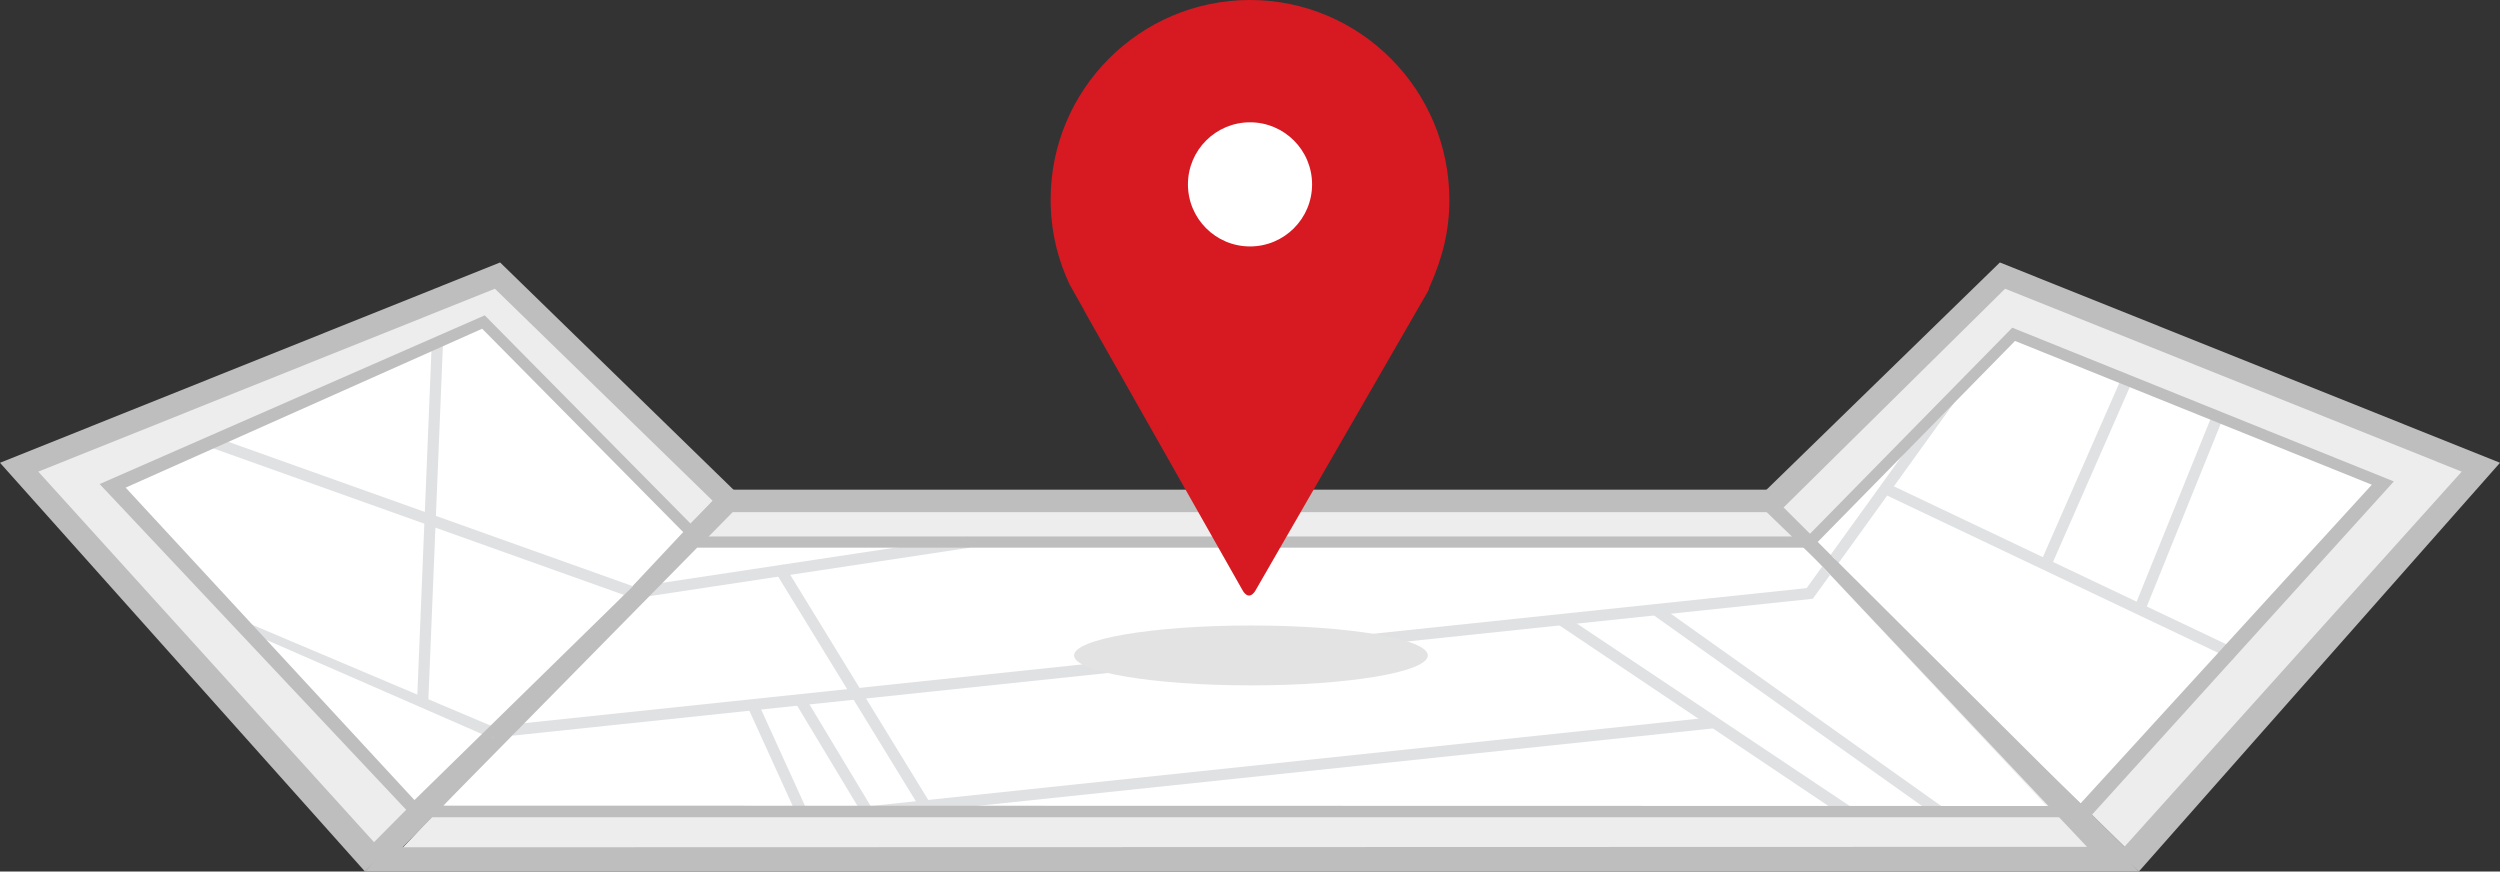 <?xml version="1.0" encoding="utf-8"?>
<!-- Generator: Adobe Illustrator 16.0.0, SVG Export Plug-In . SVG Version: 6.00 Build 0)  -->
<!DOCTYPE svg PUBLIC "-//W3C//DTD SVG 1.1//EN" "http://www.w3.org/Graphics/SVG/1.1/DTD/svg11.dtd">
<svg version="1.1" id="Layer_1" xmlns="http://www.w3.org/2000/svg" xmlns:xlink="http://www.w3.org/1999/xlink" x="0px" y="0px"
	 width="222.608px" height="77.603px" viewBox="0 0 222.608 77.603" enable-background="new 0 0 222.608 77.603"
	 xml:space="preserve">
<rect x="0" y="0" width="222.608" height="77.603" fill="#333333" stroke="none"/>
<g>
	<defs>
		<rect id="SVGID_1_" width="222.607" height="77.603"/>
	</defs>
	<clipPath id="SVGID_2_">
		<use xlink:href="#SVGID_1_"  overflow="visible"/>
	</clipPath>
	<polygon clip-path="url(#SVGID_2_)" fill="#EDEDED" points="1.705,41.603 32.808,76.02 64.902,44.603 44.298,24.539 	"/>
	<path clip-path="url(#SVGID_2_)" fill="#BEBEBE" d="M3.409,41.996L44.067,25.71l19.405,18.895L33.304,74.988L3.409,41.996z
		 M0,41.208l32.499,36.395l33.836-33.002L44.531,23.37L0,41.208z"/>
	<polygon clip-path="url(#SVGID_2_)" fill="#FFFFFF" points="36.898,71.946 9.735,43.269 43.047,28.674 61.765,47.613 	"/>
	<polygon clip-path="url(#SVGID_2_)" fill="#EDEDED" points="188.141,76.603 34.807,76.603 64.807,44.603 158.141,44.603 	"/>
	<path clip-path="url(#SVGID_2_)" fill="#BEBEBE" d="M65.24,45.603h92.467l28.125,29.802L35.849,75.446L65.24,45.603z
		 M64.375,43.603l-31.875,34h157.95l-31.876-34H64.375z"/>
	<polygon clip-path="url(#SVGID_2_)" fill="#FFFFFF" points="182.707,72.269 38.966,72.269 61.466,48.269 160.207,48.269 	"/>
	<polygon clip-path="url(#SVGID_2_)" fill="#EDEDED" points="220.903,41.603 189.8,76.02 157.705,44.603 178.309,24.539 	"/>
	<path clip-path="url(#SVGID_2_)" fill="#BEBEBE" d="M158.817,45.186L178.54,25.71l40.659,16.286l-30.032,33.403L158.817,45.186z
		 M156.273,44.601l34.176,33.002l32.159-36.395l-44.532-17.837L156.273,44.601z"/>
	<polygon clip-path="url(#SVGID_2_)" fill="#FFFFFF" points="185.709,71.946 212.509,43.149 179.301,29.769 161.143,48.269 	"/>
	<g clip-path="url(#SVGID_2_)">
		<defs>
			<rect id="SVGID_3_" y="0" width="222.607" height="77.602"/>
		</defs>
		<clipPath id="SVGID_4_">
			<use xlink:href="#SVGID_3_"  overflow="visible"/>
		</clipPath>
		<path clip-path="url(#SVGID_4_)" fill="#E0E1E2" d="M43.809,64.663l-23.041-9.748l0.351,0.927l22.479,9.818l0.119,0.05l0.21-0.021
			C43.726,65.393,43.682,64.998,43.809,64.663"/>
		<path clip-path="url(#SVGID_4_)" fill="#E0E1E2" d="M162.25,50.451l-1.383,1.917L45.554,64.511
			c0.175,0.299,0.202,0.678,0.068,0.998l115.795-12.193l1.534-2.119"/>
		<path clip-path="url(#SVGID_4_)" fill="#E0E1E2" d="M163.373,49.764c0.09,0.157,0.198,0.272,0.326,0.387l10.27-14.244
			l-0.811-0.584l-10.207,14.156C163.112,49.496,163.269,49.579,163.373,49.764"/>
		<polygon clip-path="url(#SVGID_4_)" fill="#E0E1E2" points="56.438,53.291 56.319,53.248 18.597,39.783 18.933,38.842 
			56.538,52.264 86.232,47.774 86.381,48.763 		"/>
		<polygon clip-path="url(#SVGID_4_)" fill="#E0E1E2" points="163.694,72.361 138.71,55.591 139.268,54.76 164.703,71.769 		"/>
		<polygon clip-path="url(#SVGID_4_)" fill="#E0E1E2" points="80.526,72.443 75.843,71.946 152.599,63.849 152.704,64.843 		"/>
		
			<rect x="166.189" y="50.443" transform="matrix(0.903 0.429 -0.429 0.903 39.623 -73.817)" clip-path="url(#SVGID_4_)" fill="#E0E1E2" width="34.576" height="0.999"/>
		
			<rect x="185.192" y="33.042" transform="matrix(0.916 0.402 -0.402 0.916 32.583 -71.127)" clip-path="url(#SVGID_4_)" fill="#E0E1E2" width="1" height="17.994"/>
		
			<rect x="193.499" y="36.416" transform="matrix(0.927 0.375 -0.375 0.927 31.261 -69.372)" clip-path="url(#SVGID_4_)" fill="#E0E1E2" width="1.001" height="18.55"/>
		
			<rect x="37.795" y="30.449" transform="matrix(0.999 0.041 -0.041 0.999 1.941 -1.532)" clip-path="url(#SVGID_4_)" fill="#E0E1E2" width="1" height="32.156"/>
		<polygon clip-path="url(#SVGID_4_)" fill="#E0E1E2" points="81.956,72.007 68.877,50.669 69.799,50.259 82.809,71.483 		"/>
		
			<rect x="68.486" y="66.786" transform="matrix(0.516 0.857 -0.857 0.516 93.581 -31.085)" clip-path="url(#SVGID_4_)" fill="#E0E1E2" width="11.636" height="0.999"/>
		
			<rect x="63.917" y="67.013" transform="matrix(0.414 0.91 -0.91 0.414 102.009 -23.36)" clip-path="url(#SVGID_4_)" fill="#E0E1E2" width="10.446" height="0.999"/>
		<polygon clip-path="url(#SVGID_4_)" fill="#E0E1E2" points="171.684,72.152 147.121,54.695 147.7,53.881 173.099,71.946 		"/>
		<path clip-path="url(#SVGID_4_)" fill="#BEBEBE" d="M36.682,72.652L8.873,43.101l34.289-15.022l19.313,19.54L36.682,72.652z
			 M11.188,43.419L36.905,71.24l24.152-23.634L42.934,29.271L11.188,43.419z"/>
		<path clip-path="url(#SVGID_4_)" fill="#BEBEBE" d="M185.242,72.769H37.811l23.438-25h100.118L185.242,72.769z M39.465,71.736
			l143.574,0.032l-22.126-23H62.076L39.465,71.736z"/>
		<path clip-path="url(#SVGID_4_)" fill="#BEBEBE" d="M186.182,72.649l-25.75-24.371l18.746-19.099l33.976,13.69L186.182,72.649z
			 M161.853,48.259l23.39,23.298l25.953-28.396l-31.771-12.802L161.853,48.259z"/>
		<path clip-path="url(#SVGID_4_)" fill="#D71921" d="M111.304,0c-9.789,0-17.752,7.967-17.752,17.757
			c0,2.659,0.57,5.213,1.715,7.621l1.262,2.236c0.01,0.024,0.021,0.067,0.034,0.09l14.103,24.899
			c0.113,0.198,0.324,0.426,0.552,0.426h0.003c0.228,0,0.438-0.225,0.552-0.421l15.403-26.718c0.046-0.079,0.074-0.173,0.083-0.261
			c1.242-2.764,1.797-5.189,1.797-7.826C129.056,7.988,121.093,0,111.304,0"/>
		<path clip-path="url(#SVGID_4_)" fill="#FFFFFF" d="M116.832,16.417c0,3.053-2.475,5.527-5.526,5.527
			c-3.054,0-5.528-2.474-5.528-5.527c0-3.053,2.475-5.527,5.528-5.527C114.357,10.891,116.832,13.365,116.832,16.417"/>
		<g clip-path="url(#SVGID_4_)">
			<g>
				<defs>
					<rect id="SVGID_5_" x="95.639" y="55.696" width="31.5" height="5.333"/>
				</defs>
				<clipPath id="SVGID_6_">
					<use xlink:href="#SVGID_5_"  overflow="visible"/>
				</clipPath>
				<path clip-path="url(#SVGID_6_)" fill="#E3E3E3" d="M127.139,58.362c0,1.474-7.052,2.667-15.75,2.667
					c-8.698,0-15.75-1.193-15.75-2.667c0-1.473,7.052-2.667,15.75-2.667C120.087,55.695,127.139,56.89,127.139,58.362"/>
			</g>
		</g>
	</g>
</g>
</svg>
